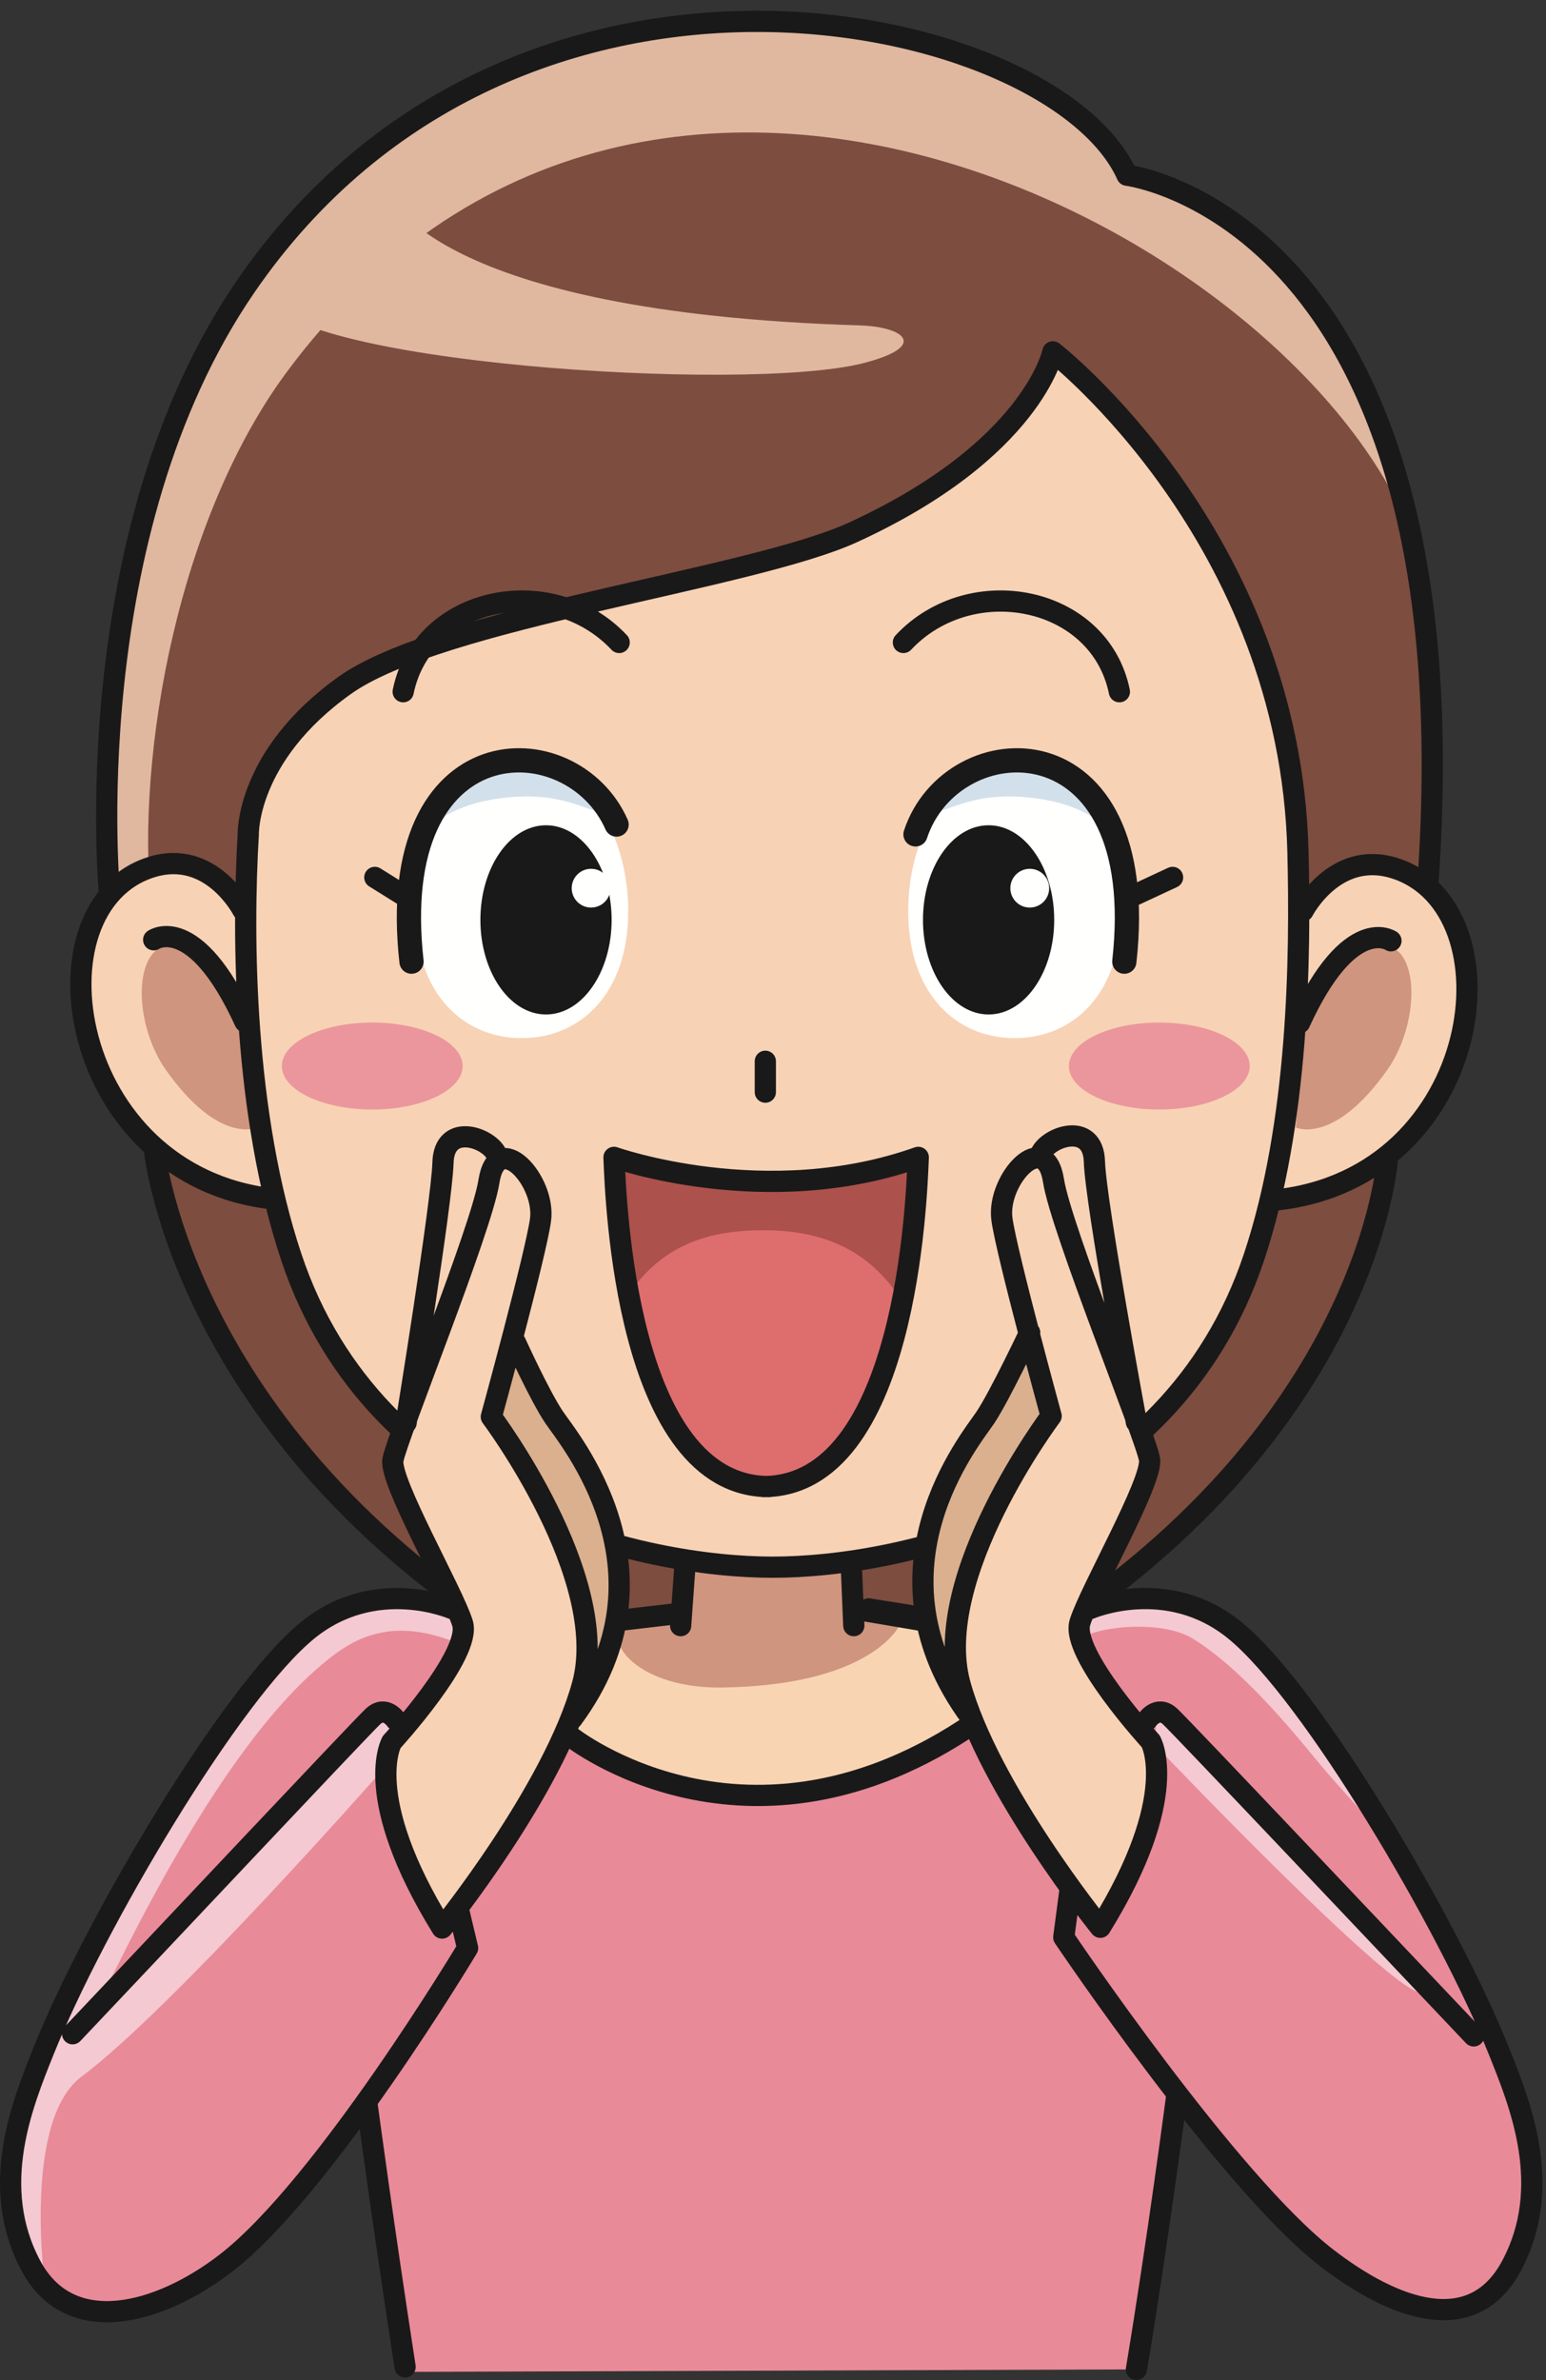 <?xml version="1.0" encoding="UTF-8"?>
<!DOCTYPE svg PUBLIC "-//W3C//DTD SVG 1.1//EN" "http://www.w3.org/Graphics/SVG/1.1/DTD/svg11.dtd">
<svg version="1.1" xmlns="http://www.w3.org/2000/svg" xmlns:xlink="http://www.w3.org/1999/xlink" x="0" y="0" width="510" height="785" viewBox="0, 0, 510, 785">
  <rect x="0" y="0" width="510" height="785" fill="#333333" stroke="none"/>
  <g id="Layer_1">
    <g>
      <path d="M371.79,57.795 C347.525,3.44 170.22,-35.39 81.055,94.465 C24.69,176.53 35.025,291.225 35.025,291.225 L60.995,381.34 L52.895,381.34 C52.895,381.34 69.075,490.705 181.025,547.655 L338.265,544.415 C441.8,477.765 453.905,403.19 458.91,385.29 L459.57,384.965 L471.44,288.05 C486.755,68.69 371.79,57.795 371.79,57.795" fill="#7D4D3F"/>
      <path d="M50.95,379.4 C50.95,379.4 60.66,477.115 180.59,547.005 M457.77,381.34 C457.77,381.34 452.81,472.81 336.12,544.415" fill-opacity="0" stroke="#1A1919" stroke-width="7" stroke-linecap="round" stroke-linejoin="round"/>
      <path d="M94.75,122.505 C219.845,-45.74 454.53,92.31 470.925,194.985 C456.26,78.5 371.79,57.795 371.79,57.795 C347.525,3.44 170.22,-35.39 81.055,94.465 C24.69,176.53 35.025,291.225 35.025,291.225 C35.025,291.225 50.315,299.065 49.88,299.39 C44.695,247.615 59.28,170.2 94.75,122.505" fill="#E0B79F"/>
    </g>
    <path d="M87.205,96.885 C92.375,119.645 245.845,129.715 284.72,119.795 C306.42,114.275 298.555,107.79 283.63,107.325 C142.285,103.025 128.465,64.04 128.465,64.04 L87.205,96.885" fill="#E0B79F"/>
    <path d="M36.155,295.17 C36.155,295.17 24.69,176.53 81.055,94.465 C170.22,-35.39 347.525,3.44 371.79,57.795 C371.79,57.795 486.38,71.7 471.07,291.07" fill-opacity="0" stroke="#1A1919" stroke-width="7" stroke-linecap="round" stroke-linejoin="round"/>
    <path d="M365.455,620.5 L323.735,539.405 C323.735,539.405 276.03,529.82 271.445,530.655 C266.86,531.49 222.28,530.66 222.28,530.66 L178.735,538.78 L131.02,620.78 L119.88,685.66 L134.305,782.315 L374.885,781.495 L391.13,680.66 L365.455,620.5" fill="#E98A98"/>
    <path d="M281.965,530.45 L280.465,513.935 L281.655,499.31 L225.73,502.645 L225.73,513.935 L224.88,531.595 L193.215,536.905 L189.045,573.365 C189.045,573.365 210.5,592.74 250.715,592.74 C290.93,592.74 319.88,570.24 319.88,570.24 L309.88,535.66 L281.965,530.45" fill="#F8D4B3"/>
    <path d="M225.73,506.715 L280.465,506.715 L281.755,531.595 L298.005,533.47 C295.505,540.97 281.13,556.005 238.005,556.595 C215.19,556.905 199.88,545.66 204.045,534.41 L225.13,531.405 L225.73,506.715" fill="#CF957E"/>
    <path d="M121.13,694.41 C121.13,694.41 126.375,733.7 133.635,780.66 M388.215,691.075 C388.215,691.075 381.965,738.995 374.885,781.495 M224.535,536.185 L226.015,515.565 M281.655,536.185 L280.805,515.77 M194.05,535.655 L224.255,532.115 M281.55,530.655 L308.635,535.24 M188.215,572.745 C188.215,572.745 246.755,619.405 321.545,568.16" fill-opacity="0" stroke="#1A1919" stroke-width="7" stroke-linecap="round" stroke-linejoin="round"/>
    <path d="M80.08,300.13 C80.08,300.13 69.625,279.84 49.95,286 C8.92,298.805 22.09,387.74 89.89,395.42" fill="#F8D2B5"/>
    <path d="M429.86,300.46 C429.86,300.46 440.315,280.19 459.98,286.33 C501.005,299.155 490.11,388.09 421.25,395.755" fill="#F8D2B5"/>
    <path d="M428.175,280.975 C429.015,315.355 428.51,370.215 413.64,414.73 C385.815,498.025 297.025,516.905 254.88,516.905 C212.73,516.905 123.955,498.025 96.13,414.73 C80.4,367.68 79.865,309.045 81.895,275.315 C81.895,275.315 81.06,249.34 113.72,226.05 C145.07,203.695 247.53,191.135 281.43,175.57 C340.665,148.385 347.33,116.045 347.33,116.045 C347.33,116.045 425.625,176.865 428.175,280.975" fill="#F8D2B5"/>
    <path d="M84.905,371.86 L81.89,336.915 C81.89,336.915 73.385,315.235 60.32,311.895 C43.495,307.575 43.16,336.53 54.71,352.87 C72.405,377.895 84.905,371.86 84.905,371.86" fill="#CF957E"/>
    <path d="M427.435,371.86 L430.46,336.915 C430.46,336.915 438.97,315.235 452.025,311.895 C468.855,307.575 469.195,336.53 457.645,352.87 C439.955,377.895 427.435,371.86 427.435,371.86" fill="#CF957E"/>
    <path d="M80.08,300.13 C80.08,300.13 69.625,279.84 49.95,286 C8.92,298.805 22.09,387.74 89.89,395.42 M50.695,309.965 C50.695,309.965 64.215,300.74 80.805,337.015 M428.175,280.975 C429.015,315.355 428.51,370.215 413.64,414.73 C385.815,498.025 297.025,516.905 254.88,516.905 C212.73,516.905 123.955,498.025 96.13,414.73 C80.4,367.68 79.865,309.045 81.895,275.315 C81.895,275.315 81.06,249.34 113.72,226.05 C145.07,203.695 247.53,191.135 281.43,175.57 C340.665,148.385 347.33,116.045 347.33,116.045 C347.33,116.045 425.625,176.865 428.175,280.975 z M429.86,300.46 C429.86,300.46 440.315,280.19 459.98,286.33 C501.005,299.155 490.11,388.09 421.25,395.755 M458.855,310.3 C458.855,310.3 445.33,301.075 428.735,337.355" fill-opacity="0" stroke="#1A1919" stroke-width="7" stroke-linecap="round" stroke-linejoin="round"/>
    <path d="M253.67,490.315 C206.465,490.315 203.1,395.735 202.55,381.73 C202.55,381.73 252.74,399.56 302.925,381.73 C302.355,395.735 298.975,490.315 251.8,490.315" fill="#DE6D6E"/>
    <path d="M152.62,351.62 C152.62,359.535 139.27,365.955 122.81,365.955 C106.34,365.955 92.98,359.535 92.98,351.62 C92.98,343.7 106.34,337.27 122.81,337.27 C139.27,337.27 152.62,343.7 152.62,351.62" fill="#EB969C"/>
    <path d="M412.26,351.62 C412.26,359.535 398.9,365.955 382.43,365.955 C365.955,365.955 352.615,359.535 352.615,351.62 C352.615,343.7 365.955,337.27 382.43,337.27 C398.9,337.27 412.26,343.7 412.26,351.62" fill="#EB969C"/>
    <path d="M251.8,405.765 C269.96,405.765 286.26,411.17 297.625,429.25 C301.93,407.835 302.675,387.635 302.925,381.73 C252.74,399.56 202.55,381.73 202.55,381.73 C202.765,387.435 203.465,406.435 207.37,426.99 C218.66,410.21 234.385,405.765 251.8,405.765" fill="#AC514C"/>
    <path d="M207.24,300.49 C207.24,327.68 191.52,342.4 172.125,342.4 C152.745,342.4 137.01,327.68 137.01,300.49 C137.01,273.315 152.745,251.27 172.125,251.27 C191.52,251.27 207.24,273.315 207.24,300.49" fill="#FFFFFE"/>
    <path d="M369.825,300.49 C369.825,327.68 354.105,342.4 334.71,342.4 C315.325,342.4 299.605,327.68 299.605,300.49 C299.605,273.315 315.325,251.27 334.71,251.27 C354.105,251.27 369.825,273.315 369.825,300.49" fill="#FFFFFE"/>
    <path d="M201.765,303.4 C201.765,320.635 192.075,334.6 180.12,334.6 C168.16,334.6 158.475,320.635 158.475,303.4 C158.475,286.165 168.16,272.195 180.12,272.195 C192.075,272.195 201.765,286.165 201.765,303.4" fill="#1A1919"/>
    <path d="M304.475,303.4 C304.475,320.635 314.16,334.6 326.12,334.6 C338.07,334.6 347.765,320.635 347.765,303.4 C347.765,286.165 338.07,272.195 326.12,272.195 C314.16,272.195 304.475,286.165 304.475,303.4" fill="#1A1919"/>
    <path d="M201.38,292.955 C201.38,296.485 198.52,299.34 194.985,299.34 C191.455,299.34 188.595,296.485 188.595,292.955 C188.595,289.415 191.455,286.555 194.985,286.555 C198.52,286.555 201.38,289.415 201.38,292.955" fill="#FFFFFE"/>
    <path d="M346.105,292.955 C346.105,296.485 343.24,299.34 339.69,299.34 C336.165,299.34 333.295,296.485 333.295,292.955 C333.295,289.415 336.165,286.555 339.69,286.555 C343.24,286.555 346.105,289.415 346.105,292.955" fill="#FFFFFE"/>
    <path d="M204.255,211.905 C181.965,188.155 139.465,196.49 133.005,228.155 M298.015,211.905 C320.305,188.155 362.805,196.49 369.265,228.155" fill-opacity="0" stroke="#1A1919" stroke-width="7" stroke-linecap="round" stroke-linejoin="round"/>
    <path d="M171.84,262.72 C183.3,262.29 190.62,265.455 197.77,268.05 C191.34,258.695 182.03,252.755 171.635,252.755 C159.91,252.755 149.54,260.295 143.17,271.83 C149.77,266.115 160.355,263.14 171.84,262.72" fill="#D2E0EB"/>
    <path d="M334.83,262.72 C323.375,262.29 316.045,265.455 308.9,268.05 C315.325,258.695 324.64,252.755 335.03,252.755 C346.765,252.755 357.125,260.295 363.5,271.83 C356.9,266.115 346.315,263.14 334.83,262.72" fill="#D2E0EB"/>
    <path d="M203.4,271.955 C188.66,238.585 126.94,238.43 135.75,317.18 M302.005,275.2 C314.045,238.665 379.985,235.97 370.895,317.18" fill-opacity="0" stroke="#1A1919" stroke-width="8" stroke-linecap="round" stroke-linejoin="round"/>
    <g>
      <path d="M123.65,289.395 L134.895,296.41 M371.75,296.41 L386.815,289.395 M252.47,360.22 L252.47,350.035 M253.67,490.315 C206.465,490.315 203.1,395.735 202.55,381.73 C202.55,381.73 252.74,399.56 302.925,381.73 C302.355,395.735 298.975,490.315 251.8,490.315" fill-opacity="0" stroke="#1A1919" stroke-width="7" stroke-linecap="round" stroke-linejoin="round"/>
      <path d="M355.615,531.075 L352.38,640.655 C352.38,640.655 390.505,700.03 421.755,731.905 C441.075,751.615 483.005,776.28 498.63,747.325 C512.735,721.19 501.415,693.885 494.465,676.495 C477.8,634.825 432.65,558.34 407.38,537.745 C384.88,519.41 356.965,530.66 356.965,530.66" fill="#E98A98"/>
    </g>
    <path d="M362.985,635.675 C362.985,635.675 326.165,590.16 316.665,555.325 C307.015,519.94 346.755,467.055 346.755,467.055 C346.755,467.055 332.105,413.615 330.52,402.135 C328.725,389.175 344.77,371.665 347.545,389.475 C349.975,405.12 378.02,474.185 379.205,481.3 C380.395,488.43 359.42,524.845 356.25,535.14 C353.08,545.425 379.605,574.325 379.605,574.325 C379.605,574.325 389.9,592.14 362.985,635.675" fill="#F8D2B5"/>
    <g>
      <path d="M319.045,564.425 C286.55,517.22 320.545,473.725 325.3,466.595 C330.045,459.47 338.43,437.435 338.43,437.435 L343.22,380.785 C345.59,374.845 360.635,369.7 361.03,383.155 C361.42,396.615 374.86,469.035 374.86,469.035 L341.9,531.175 L319.045,564.425" fill="#F8D2B5"/>
      <path d="M153.21,531.075 L146.965,616.49 L154.05,641.07 C154.05,641.07 112.38,717.53 79.88,742.53 C58.005,759.36 23.115,771.49 10.195,747.325 C-3.81,721.135 7.405,693.885 14.36,676.495 C31.025,634.825 76.17,558.34 101.445,537.745 C123.945,519.41 151.86,530.66 151.86,530.66" fill="#E98A98"/>
    </g>
    <path d="M145.835,635.93 C145.835,635.93 182.65,590.415 192.15,555.58 C201.795,520.19 162.065,467.31 162.065,467.31 C162.065,467.31 176.715,413.87 178.295,402.385 C180.09,389.425 164.05,371.91 161.275,389.725 C158.84,405.375 130.795,474.43 129.61,481.555 C128.425,488.685 149.4,525.1 152.565,535.39 C155.735,545.675 129.215,574.575 129.215,574.575 C129.215,574.575 118.92,592.395 145.835,635.93" fill="#F8D2B5"/>
    <g>
      <path d="M189.77,564.68 C225.795,515.995 189.77,472.85 185.025,465.725 C180.275,458.595 170.385,437.69 170.385,437.69 L163.94,381.07 C161.565,375.135 146.52,369.99 146.13,383.445 C145.735,396.9 133.96,469.29 133.96,469.29 L166.915,531.43 L189.77,564.68" fill="#F8D2B5"/>
      <path d="M124.885,585.24 C124.885,585.24 139.465,557.74 124.685,565.185 C114.585,570.27 42.22,653.75 42.22,653.75 C42.22,653.75 34.72,660.43 32.93,663.36 C32.93,663.36 17.8,666.905 9.845,687.41 C5.74,697.98 -3.73,730.645 14.875,754.275 C14.875,754.275 7.255,699.575 26.94,684.895 C56.6,662.775 124.885,585.24 124.885,585.24" fill="#F4C9D1"/>
    </g>
    <path d="M338.735,439.345 L346.755,467.055 C346.755,467.055 323.295,505.84 319.73,521.88 C316.17,537.905 317.36,559.28 317.36,559.28 C317.36,559.28 300.14,536.125 302.515,518.91 C304.89,501.685 309.645,482.69 319.14,472 C328.64,461.31 338.735,439.345 338.735,439.345" fill="#DAB08F"/>
    <path d="M171.17,439.595 L163.16,467.31 C163.16,467.31 186.61,506.095 190.17,522.125 C193.735,538.155 192.55,559.535 192.55,559.535 C192.55,559.535 206.42,536.63 204.05,519.405 C201.67,502.185 197.925,485.415 188.425,474.72 C178.92,464.035 171.17,439.595 171.17,439.595" fill="#DAB08F"/>
    <path d="M149.41,530.675 C149.41,530.675 123.305,519.525 99.33,540.345 C55.395,578.505 17.45,669.795 17.45,669.795 C17.45,669.795 19.325,672.585 21.96,671.675 C25.57,670.425 30.56,662.655 31.35,662.655 C32.705,662.655 66.175,584.22 104.235,550.7 C114.505,541.655 126.935,532.545 150.035,541.6 C154.83,540.465 149.41,530.675 149.41,530.675" fill="#F4C9D1"/>
    <path d="M381.13,563.99 L381.45,575.975 C381.45,575.975 467.435,666.27 469.675,656.43 L443.32,627 L381.13,563.99" fill="#F4C9D1"/>
    <path d="M355.805,530.735 C355.805,530.735 364.14,526.975 376.47,527.21 C388.775,527.445 403.49,531.915 409.985,540.03 C422.485,555.655 456.39,605.2 456.39,605.2 C456.39,605.2 442.595,590.6 434.3,580.535 C427.105,571.8 409.515,550.115 393.205,540.31 C384.04,534.8 364.81,535.86 356.795,540.105 L355.805,530.735" fill="#F4C9D1"/>
    <path d="M145.84,635.93 C145.84,635.93 182.65,590.415 192.155,555.58 C201.8,520.19 162.075,467.31 162.075,467.31 C162.075,467.31 176.715,413.87 178.305,402.385 C180.095,389.425 164.055,371.91 161.28,389.725 C158.845,405.375 130.805,474.43 129.615,481.555 C128.425,488.685 149.405,525.1 152.575,535.39 C155.735,545.675 129.215,574.575 129.215,574.575 C129.215,574.575 118.93,592.395 145.84,635.93 z M133.965,469.29 C133.965,469.29 145.74,396.9 146.135,383.445 C146.53,369.99 161.565,375.135 163.945,381.07 M170.04,442.785 C170.04,442.785 177.95,460.2 182.7,467.325 C187.45,474.45 224.76,518.22 188.735,566.905 M149.41,530.675 C149.41,530.675 123.95,519.41 101.45,537.745 C76.175,558.34 31.03,634.825 14.365,676.495 C7.41,693.885 -3.805,721.135 10.2,747.325 C23.12,771.49 52.59,763.32 74.465,746.49 C106.965,721.49 154.255,642.53 154.255,642.53 L151.13,629.405 M23.95,670.795 C48.435,644.99 119.86,569.005 123.115,566.075 C127.28,562.325 130.615,567.325 130.615,567.325 M486.15,671.5 C461.67,645.695 389.18,569.005 385.925,566.075 C381.76,562.325 378.425,567.325 378.425,567.325 M362.985,635.675 C362.985,635.675 326.165,590.16 316.665,555.325 C307.015,519.94 346.755,467.055 346.755,467.055 C346.755,467.055 332.105,413.615 330.52,402.135 C328.725,389.175 344.77,371.665 347.545,389.475 C349.975,405.12 378.02,474.185 379.205,481.3 C380.395,488.43 359.42,524.845 356.25,535.14 C353.08,545.425 379.605,574.325 379.605,574.325 C379.605,574.325 389.9,592.14 362.985,635.675 z M374.86,469.035 C374.86,469.035 361.42,396.615 361.03,383.155 C360.635,369.7 345.59,374.845 343.22,380.785 M339.68,439.52 C339.68,439.52 329.79,460.435 325.045,467.555 C320.295,474.685 284.27,517.83 320.295,566.51 M300.3,532.845 L286.55,530.66 M359.365,530.66 C359.365,530.66 384.88,519.41 407.38,537.745 C432.65,558.34 477.8,634.825 494.465,676.495 C501.415,693.885 512.63,721.135 498.63,747.325 C485.71,771.49 459.67,761.65 437.795,744.82 C405.295,719.82 350.92,638.99 350.92,638.99 L353.005,623.155" fill-opacity="0" stroke="#1A1919" stroke-width="7" stroke-linecap="round" stroke-linejoin="round"/>
  </g>
</svg>
